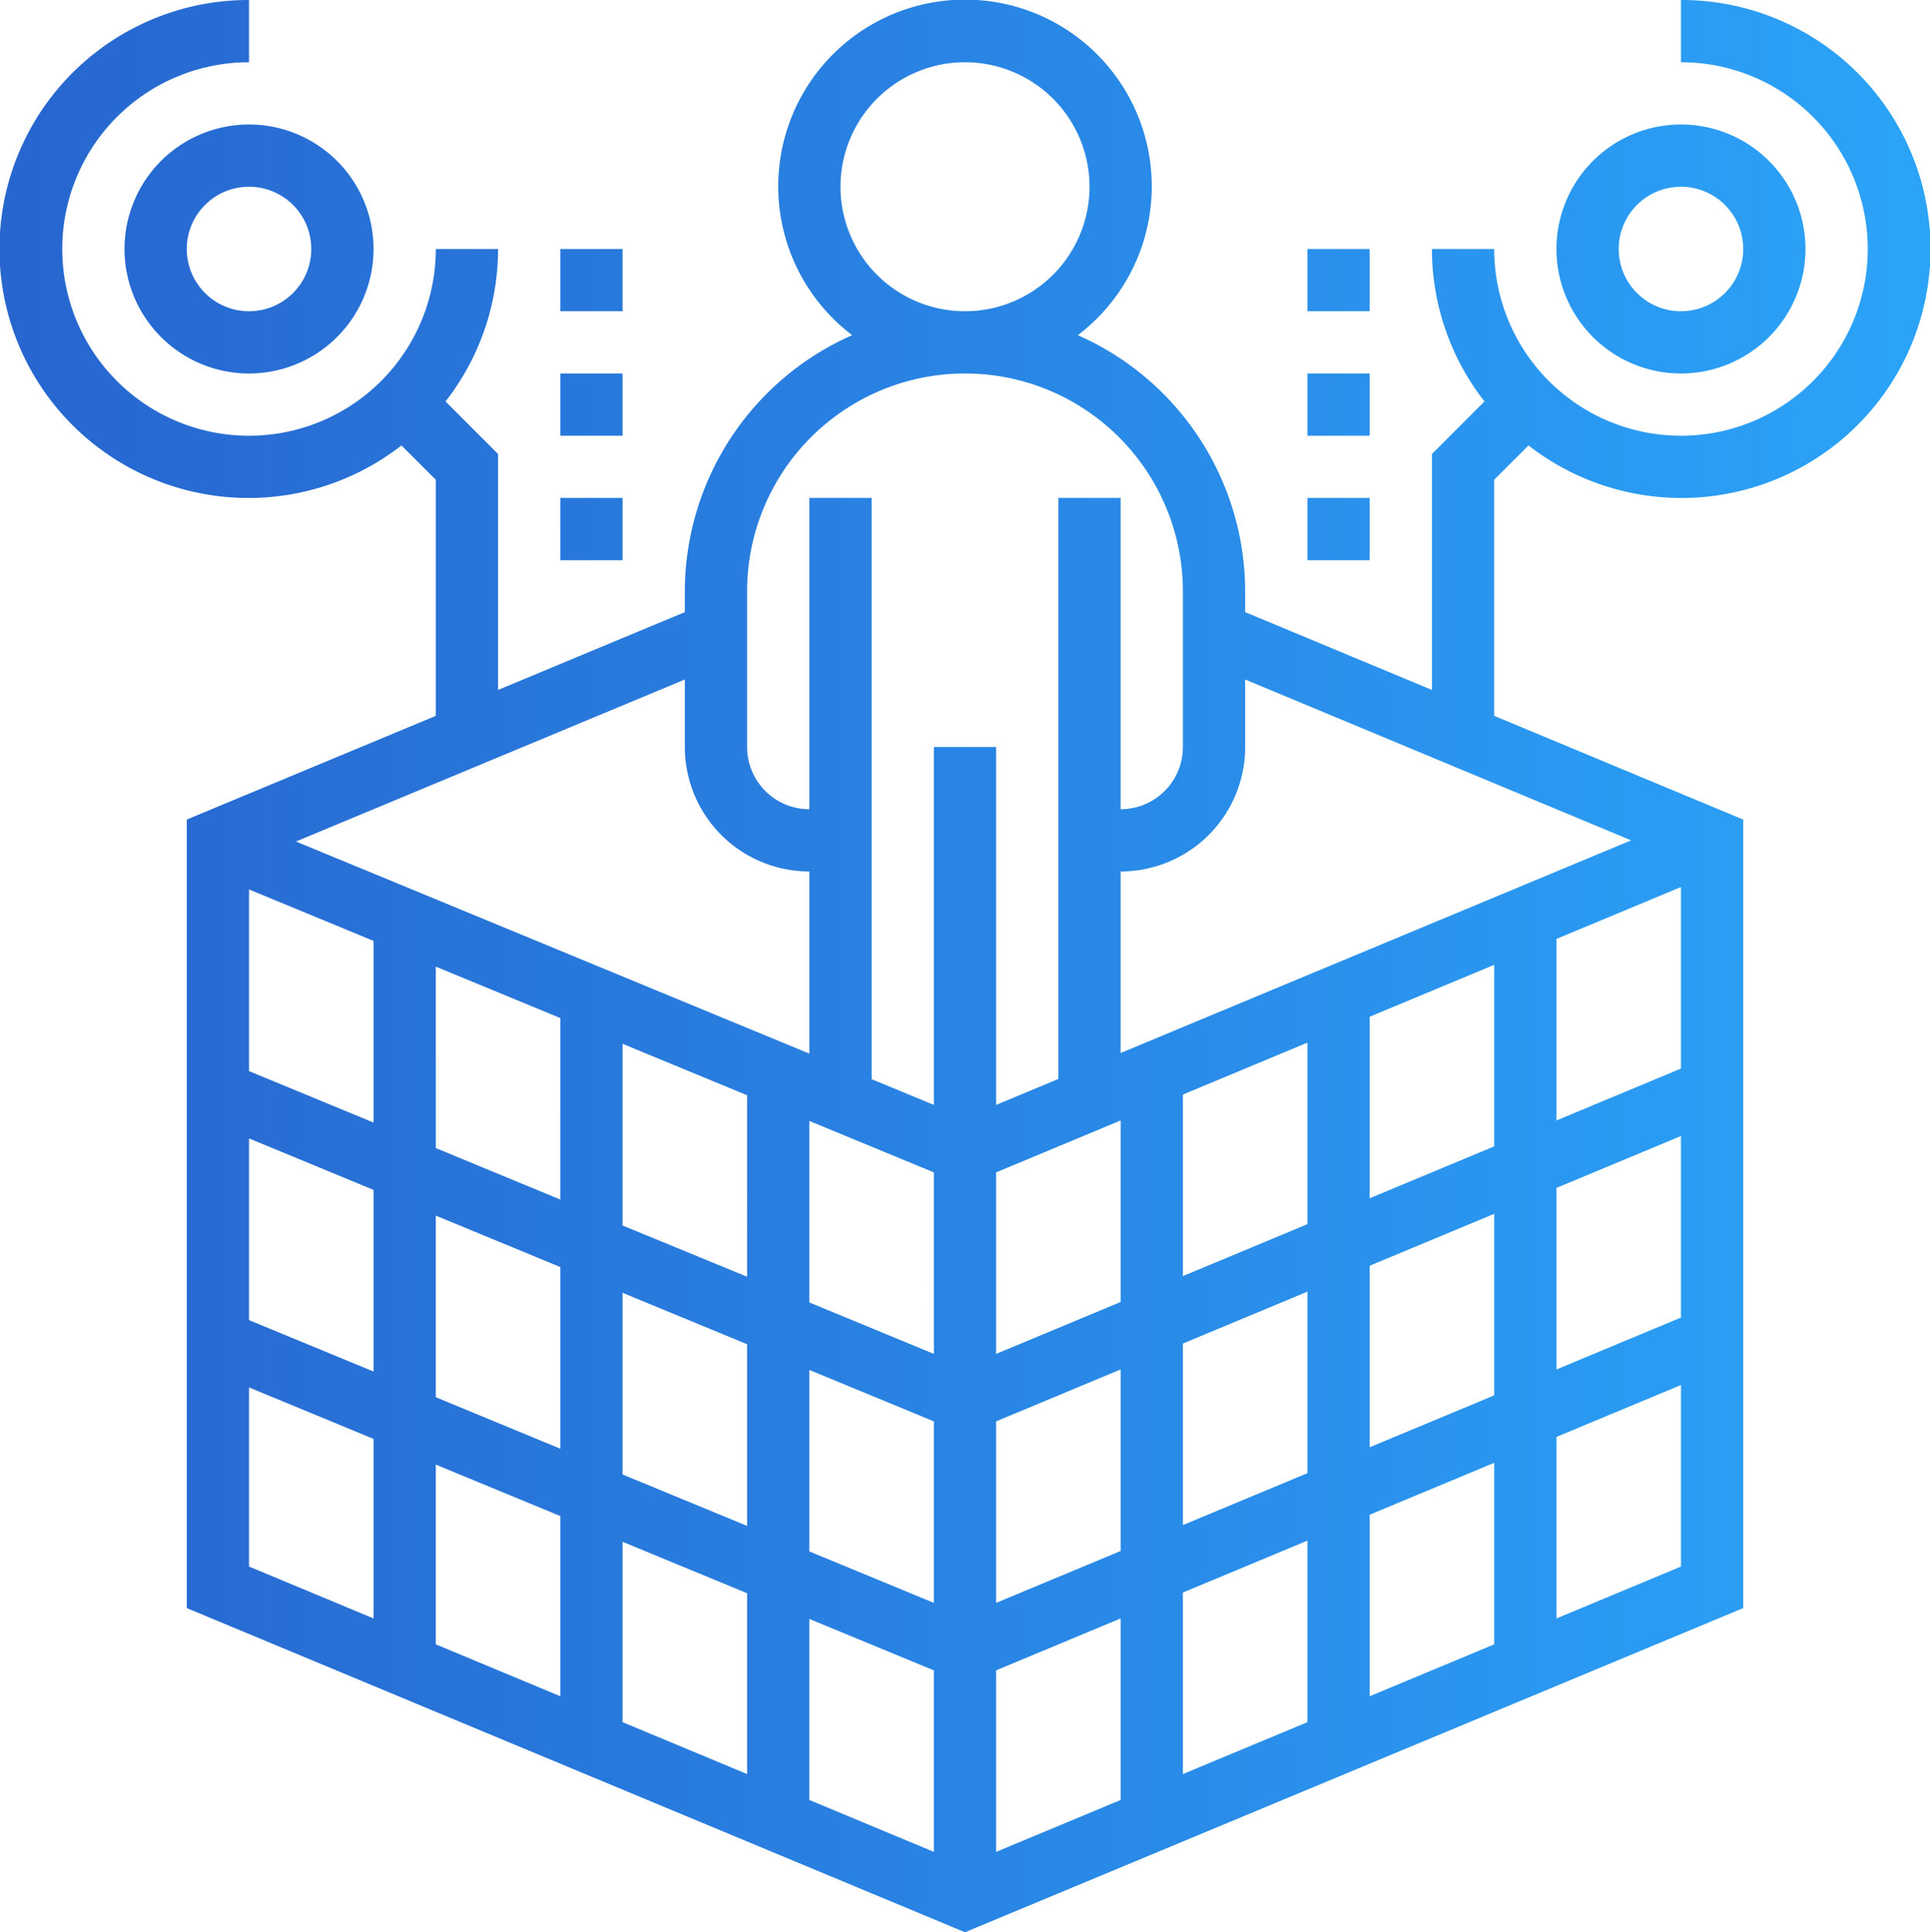 <svg xmlns="http://www.w3.org/2000/svg" xmlns:xlink="http://www.w3.org/1999/xlink" viewBox="0 0 496 496.66"><defs><style>.a{fill:url(#a);}</style><linearGradient id="a" y1="248.33" x2="496" y2="248.33" gradientUnits="userSpaceOnUse"><stop offset="0" stop-color="#2765cf"/><stop offset="1" stop-color="#2ba4f8"/></linearGradient></defs><title>Luther Match</title><path class="a" d="M432,0V16a48,48,0,1,1-48,48H368a63.6,63.6,0,0,0,13.5,39.18L368,116.69v60.65l-48-20V152a72.07,72.07,0,0,0-43-65.85,48,48,0,1,0-58,0A72.07,72.07,0,0,0,176,152v5.34l-48,20V116.69l-13.5-13.51A63.6,63.6,0,0,0,128,64H112A48,48,0,1,1,64,16V0a64,64,0,1,0,39.18,114.5l8.82,8.81V184L48,210.66V413.34l200,83.32,200-83.32V210.66L384,184V123.31l8.82-8.81A64,64,0,1,0,432,0ZM419.2,216,288,270.66V224a32,32,0,0,0,32-32V174.66ZM432,338.66,400,352V305.34L432,292ZM96,241.85v46.69L64,275.32v-46.7ZM384,248v46.66L352,308V261.34Zm-48,66.66L304,328V281.34L336,268ZM208,352.13l32,13.22V412l-32-13.22Zm-16,40.08L160,379V332.3l32,13.22Zm64-26.87L288,352v46.66L256,412Zm48-20L336,332v46.66L304,392ZM288,288v46.66L256,348V301.34Zm-48,60-32-13.22V288.13l32,13.22Zm-48-19.83L160,315V268.3l32,13.22Zm-48-19.84-32-13.23V248.46l32,13.22ZM64,292.62l32,13.23v46.69L64,339.32Zm48,19.84,32,13.22v46.69l-32-13.23Zm32,77.22V436l-32-13.34v-46.2Zm16,6.62,32,13.22V456l-32-13.34Zm48,19.83,32,13.22V476l-32-13.34Zm48,13.21L288,416v46.66L256,476Zm48-20L336,396v46.66L304,456Zm48-20L384,376v46.66L352,436ZM352,372V325.34L384,312v46.66Zm80-97.34L400,288V241.34L432,228ZM216,48a32,32,0,1,1,32,32A32,32,0,0,1,216,48ZM192,152a56,56,0,0,1,112,0v40a16,16,0,0,1-16,16V128H272V277.33L256,284V192H240v92l-16-6.61V128H208v80a16,16,0,0,1-16-16Zm16,72v46.82L76.07,216.3,176,174.66V192a32,32,0,0,0,32,32ZM64,356.62l32,13.23V416L64,402.66ZM400,416V369.34L432,356v46.66Zm0-352a32,32,0,1,0,32-32A32,32,0,0,0,400,64Zm32-16a16,16,0,1,1-16,16A16,16,0,0,1,432,48Zm-96,80h16v16H336Zm16-16H336V96h16Zm0-32H336V64h16ZM64,32A32,32,0,1,0,96,64,32,32,0,0,0,64,32Zm0,48A16,16,0,1,1,80,64,16,16,0,0,1,64,80Zm80,48h16v16H144Zm16-16H144V96h16Zm0-32H144V64h16Z"/></svg>
